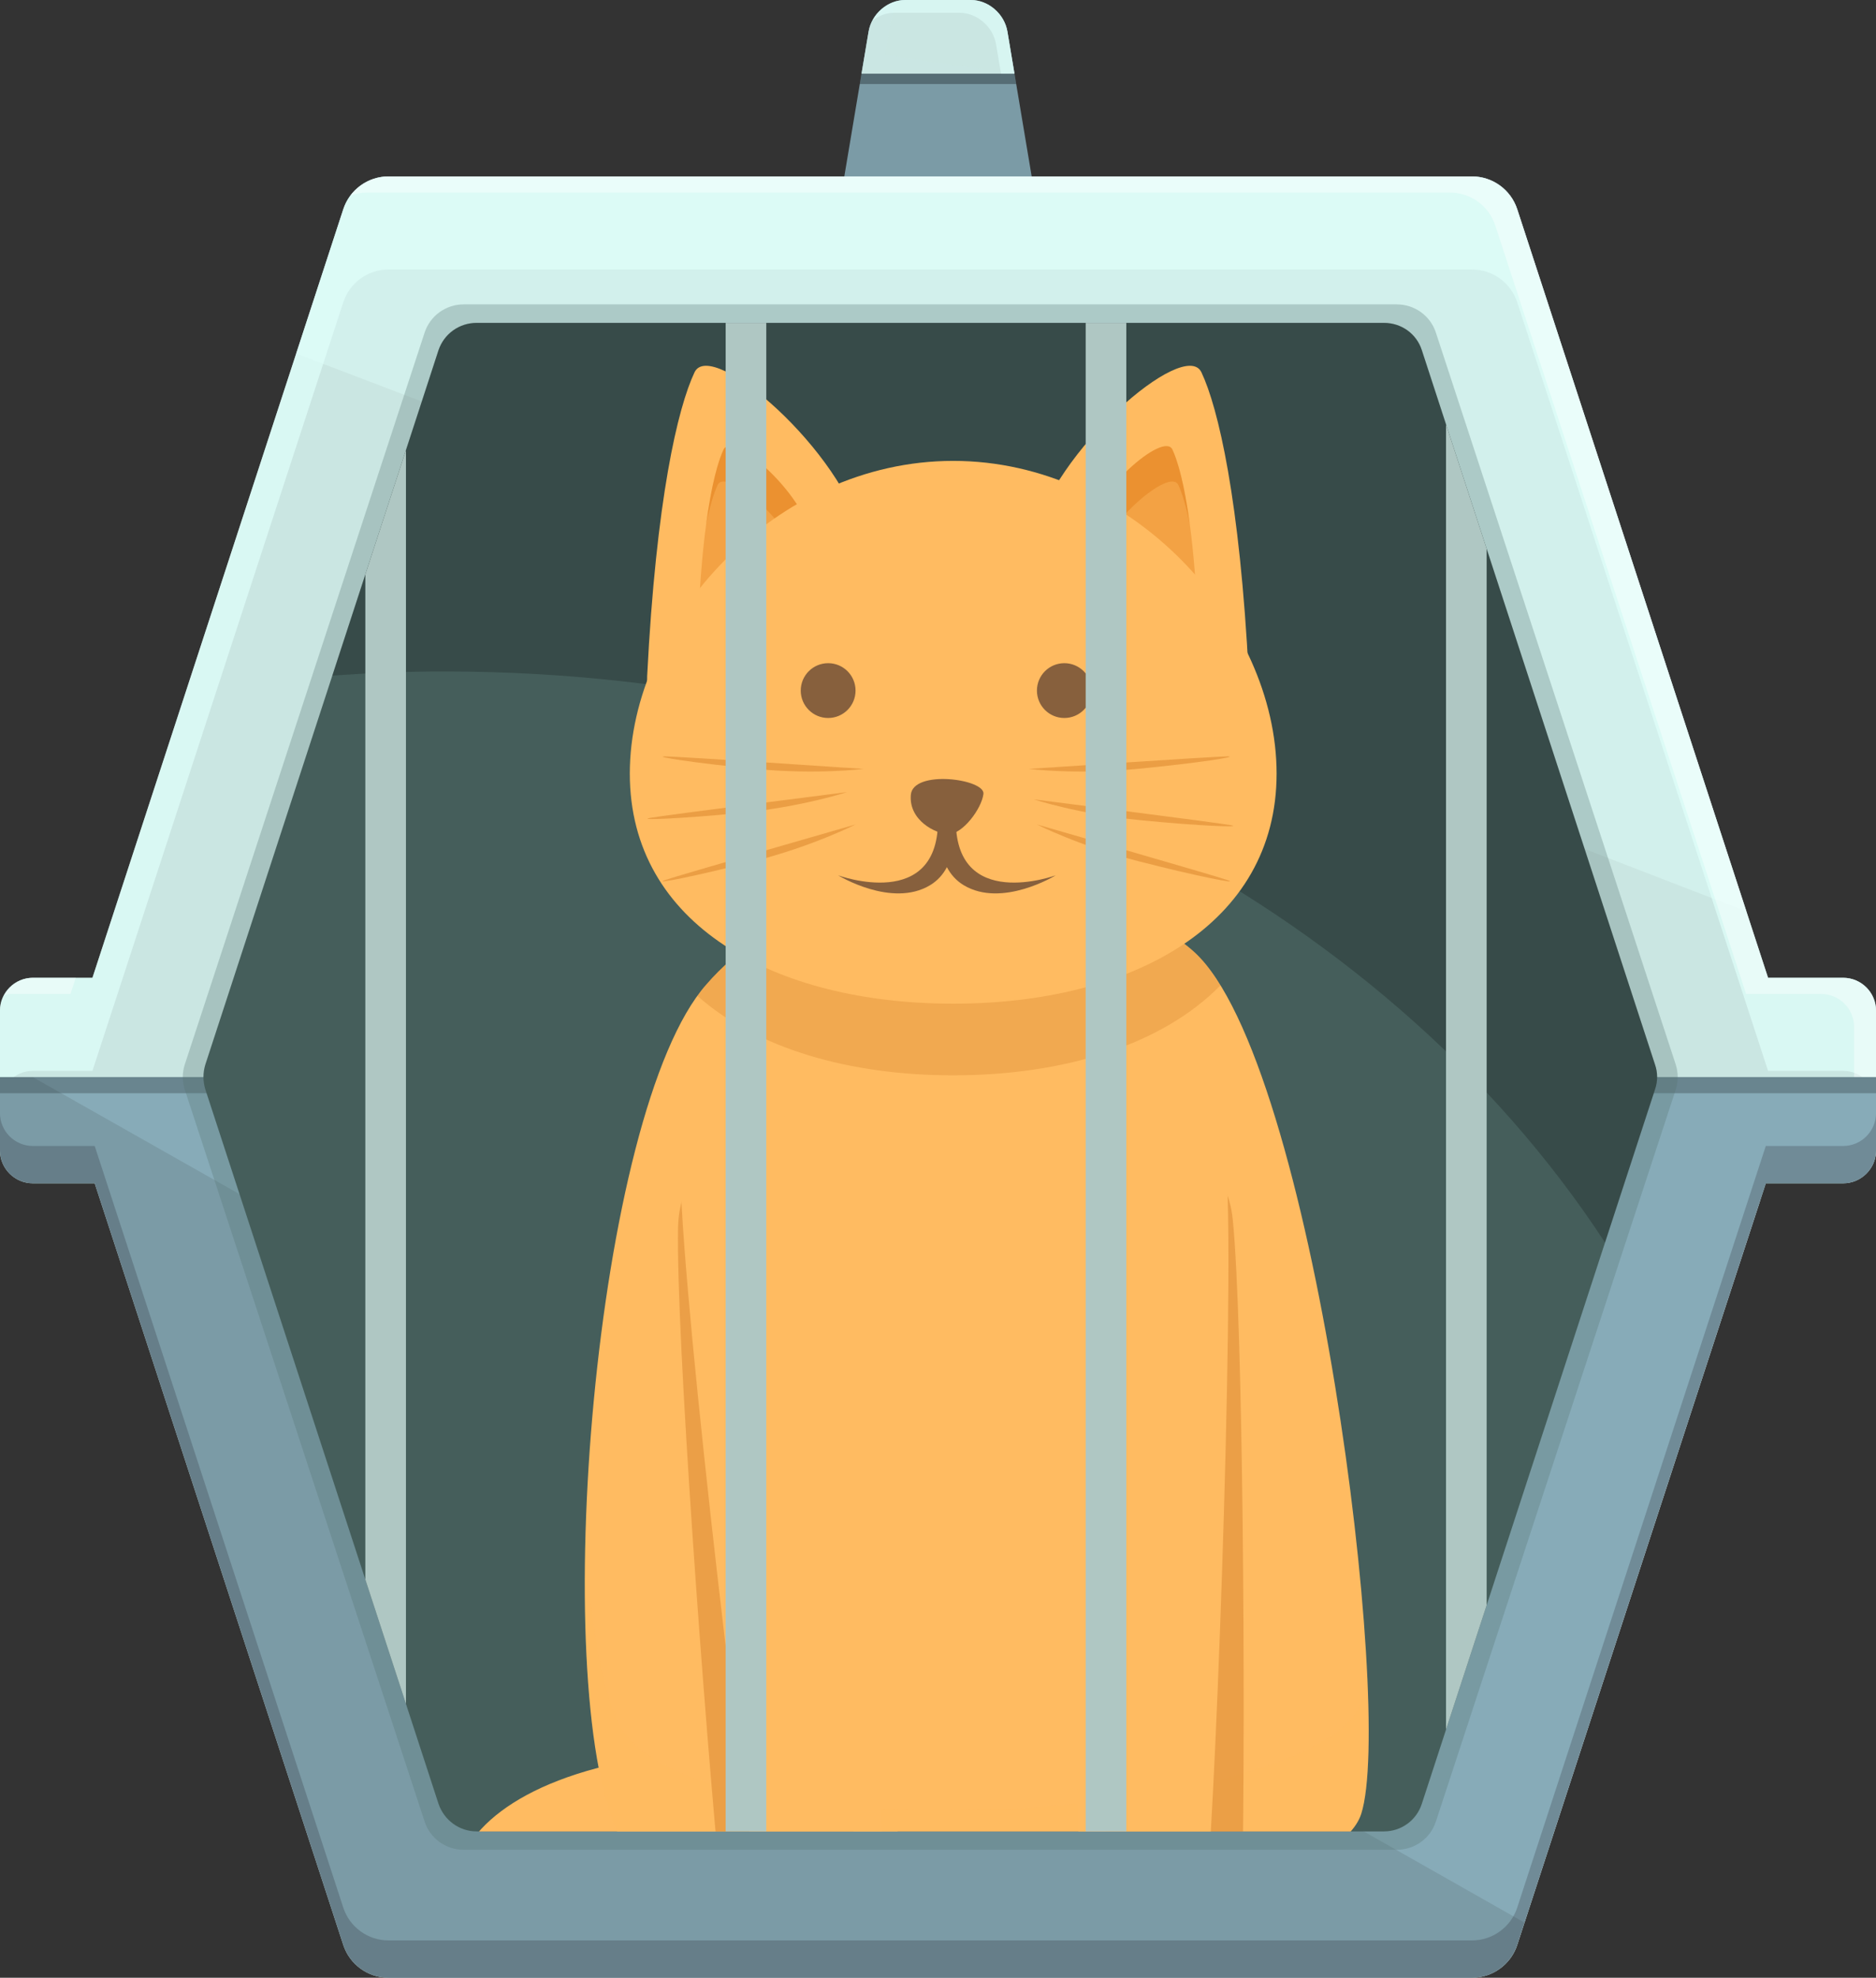 <?xml version="1.0" encoding="UTF-8"?>
<!DOCTYPE svg PUBLIC '-//W3C//DTD SVG 1.0//EN'
          'http://www.w3.org/TR/2001/REC-SVG-20010904/DTD/svg10.dtd'>
<svg height="450.0" preserveAspectRatio="xMidYMid meet" version="1.0" viewBox="36.5 25.0 427.0 450.0" width="427.0" xmlns="http://www.w3.org/2000/svg" xmlns:xlink="http://www.w3.org/1999/xlink" zoomAndPan="magnify"
><rect x="36.5" y="25.0" width="427.0" height="450.0" fill="#333333" stroke="none"/><g
  ><g
    ><g
      ><path d="M275.292,88.818h-50.584l9.488-56.608c0.691-4.123,4.402-7.209,8.34-7.209h14.929 c3.938,0,7.648,3.087,8.34,7.209L275.292,88.818z" fill="#7b9ba6"
      /></g
      ><g
      ><path d="M242.536,25c-3.938,0-7.648,3.086-8.34,7.21l-1.601,9.555h34.811l-1.602-9.555 c-0.69-4.123-4.401-7.21-8.339-7.21H242.536z" fill="#cae6e2"
      /></g
      ><g
      ><path d="M238.005,37.448l1.602-9.556c0.15-0.902,0.5-1.726,0.91-2.507 c-3.108,0.843-5.752,3.427-6.322,6.825l-1.601,9.556h34.811L238.005,37.448z" fill="#cae6e2" opacity=".3"
      /></g
      ><g
      ><path d="M239.956,27.907h14.929c3.938,0,7.649,3.086,8.339,7.21l1.115,6.649h3.067 l-1.602-9.556c-0.69-4.123-4.401-7.21-8.339-7.21h-14.929c-3.051,0-5.921,1.874-7.401,4.625 C236.549,28.588,238.208,27.907,239.956,27.907z" fill="#e0fffb" opacity=".6"
      /></g
      ><g
      ><path d="M232.201 44.116L267.8 44.116 267.406 41.765 232.595 41.765z" opacity=".3"
      /></g
    ></g
    ><g
    ><g
      ><path d="M456.01,247.479h-17.082L381.84,72.617c-1.456-4.458-5.613-7.473-10.302-7.473H124.934 c-4.689,0-8.847,3.016-10.302,7.473L57.543,247.479H43.991c-4.142,0-7.499,3.357-7.499,7.499v31.761 c0,4.142,3.358,7.499,7.499,7.499h14.066l56.575,173.288c1.455,4.457,5.613,7.473,10.302,7.473h246.604 c4.689,0,8.846-3.016,10.302-7.473l56.576-173.288h17.595c4.141,0,7.498-3.357,7.498-7.499v-31.761 C463.509,250.836,460.151,247.479,456.01,247.479z" fill="#cae6e2"
      /></g
      ><g
      ><path d="M433.999,232.379L381.84,72.617c-1.456-4.458-5.613-7.473-10.302-7.473H124.934 c-4.689,0-8.847,3.016-10.302,7.473l-10.72,32.834C179.635,134.228,319.947,188.27,433.999,232.379z" fill="#e0fffb" opacity=".4"
      /></g
      ><g
      ><path d="M456.01,247.479h-17.082L381.84,72.617c-1.456-4.458-5.613-7.473-10.302-7.473H124.934 c-4.689,0-8.847,3.016-10.302,7.473L57.543,247.479H43.991c-4.142,0-7.499,3.357-7.499,7.499v21.175 c0-4.142,3.358-7.499,7.499-7.499h13.552l57.089-174.862c1.455-4.458,5.613-7.474,10.302-7.474h246.604 c4.689,0,8.846,3.017,10.302,7.474l57.089,174.862h17.082c4.141,0,7.498,3.357,7.498,7.499v-21.175 C463.509,250.836,460.151,247.479,456.01,247.479z" fill="#e0fffb" opacity=".7"
      /></g
      ><g fill="#fff" opacity=".4"
      ><path d="M433.416,297.915L376.84,471.202c-0.372,1.141-0.93,2.179-1.621,3.104 c3.068-1.117,5.566-3.549,6.62-6.78l55.375-169.612H433.416z"
        /><path d="M38.991,251.155h13.552l1.2-3.676h-9.753c-2.845,0-5.234,1.645-6.505,3.98 C37.988,251.353,38.457,251.155,38.991,251.155z"
        /><path d="M456.01,247.479h-17.082L381.84,72.617c-1.456-4.458-5.613-7.473-10.302-7.473H124.934 c-3.489,0-6.676,1.679-8.683,4.37c1.165-0.424,2.393-0.695,3.683-0.695h246.604c4.69,0,8.847,3.017,10.302,7.474l57.089,174.862 h17.082c4.141,0,7.499,3.357,7.499,7.499v31.761c0,1.296-0.416,2.455-0.994,3.519c3.394-0.716,5.993-3.587,5.993-7.195v-31.761 C463.509,250.836,460.151,247.479,456.01,247.479z"
      /></g
      ><g
      ><path d="M36.491,270.071v16.668c0,4.142,3.358,7.499,7.499,7.499h14.066l56.575,173.288 c1.455,4.457,5.613,7.473,10.302,7.473h246.604c4.689,0,8.846-3.016,10.302-7.473l56.576-173.288h17.595 c4.141,0,7.498-3.357,7.498-7.499v-16.668H36.491z" fill="#7b9ba6"
      /></g
      ><g
      ><path d="M383.494,462.457l54.921-168.218h17.595c4.141,0,7.498-3.357,7.498-7.499v-16.668 H43.943C140.648,324.756,272.278,399.374,383.494,462.457z" fill="#bdeeff" opacity=".2"
      /></g
      ><g
      ><path d="M36.491 270.071H463.508V273.747H36.491z" fill="#242d30" opacity=".3"
      /></g
      ><g
      ><path d="M354.447,94.258H142.024c-4.039,0-7.62,2.588-8.874,6.412L78.566,267.187 c-0.615,1.874-0.615,3.896,0,5.77l54.585,166.517c1.254,3.824,4.834,6.412,8.874,6.412h212.422c4.039,0,7.621-2.587,8.874-6.412 l54.585-166.517c0.614-1.874,0.614-3.896,0-5.77L363.321,100.67C362.068,96.846,358.486,94.258,354.447,94.258z" fill="#55736f" opacity=".3"
      /></g
      ><g
      ><path d="M413.202,272.871l-38.326,117.376l-9.246,28.304l-5.505,16.869c-1.2,3.741-4.659,6.282-8.611,6.282 H144.992c-3.952,0-7.411-2.541-8.682-6.282l-7.41-22.727l-9.246-28.304l-36.42-111.518c-0.565-1.836-0.565-3.812,0-5.646 l36.42-111.519l9.246-28.303l7.41-22.728c1.271-3.74,4.73-6.21,8.682-6.21h206.522c3.952,0,7.411,2.47,8.611,6.21l5.505,16.87 l9.246,28.303l38.326,117.378C413.838,269.059,413.838,271.035,413.202,272.871z" fill="#455e5b"
      /></g
      ><g
      ><path d="M137.537,177.775c114.393,0,213.784,52.616,264.284,129.952l11.381-34.855 c0.635-1.836,0.635-3.812,0-5.646l-38.326-117.378l-9.246-28.303l-5.505-16.87c-1.2-3.74-4.659-6.21-8.611-6.21H144.992 c-3.952,0-7.411,2.47-8.682,6.21l-7.41,22.728l-9.246,28.303l-7.515,23.013C120.52,178.139,128.975,177.775,137.537,177.775z" opacity=".2"
      /></g
      ><g
      ><defs
        ><g
          ><path d="M132.343 441.714L362.196 441.714 362.196 108.227 153.391 108.227z" id="a"
          /></g
        ></defs
        ><clipPath id="b"
        ><use overflow="visible" xlink:actuate="onLoad" xlink:href="#a" xlink:show="embed" xlink:type="simple"
        /></clipPath
        ><g clip-path="url(#b)"
        ><g
          ><path d="M208.033,423.081c-76.852,0.691-79.93,42.999-50.061,45.663 c29.87,2.665-24.467-20.799,41.296-19.303C265.03,450.937,245.341,422.746,208.033,423.081z" fill="#ffbb61"
          /></g
          ><g
          ><path d="M197.261,249.015c-25.507,28.862-36.046,158.878-20.122,193.085 c14.753,32.554,160.629,22.301,169.194-4.398c7.529-23.468-10.802-171.235-37.986-196.07 C288.271,223.291,225.912,215.882,197.261,249.015z" fill="#ffbb61"
          /></g
          ><g
          ><path d="M346.333,412.23c-8.565,26.699-154.441,36.952-169.194,4.398 c-4.268-9.167-6.618-25.247-7.306-44.387c-0.974,29.923,1.244,56.837,7.306,69.858c14.753,32.554,160.629,22.301,169.194-4.398 c1.738-5.418,2.083-17.503,1.274-33.123C347.326,407.772,346.916,410.413,346.333,412.23z" fill="#ffbb61" opacity=".1"
          /></g
          ><g
          ><path d="M197.261,249.015c-0.688,0.778-1.36,1.664-2.025,2.585 c13.461,11.923,34.503,18.07,58.224,18.07c25.273,0,47.558-6.937,60.813-20.451c-1.925-3.122-3.897-5.733-5.927-7.587 C288.271,223.291,225.912,215.882,197.261,249.015z" fill="#bd5f0b" opacity=".2"
          /></g
          ><g
          ><g
            ><g
              ><path d="M183.799,178.851c2.043-40.237,6.971-61.076,10.779-69.129 c3.808-8.052,33.998,18.143,38.238,37.723C237.054,167.024,182.835,197.814,183.799,178.851z" fill="#ffbb61"
              /></g
              ><g
              ><path d="M195.557,163.415c1.067-21.028,3.643-31.919,5.634-36.127 c1.989-4.208,17.767,9.481,19.982,19.713C223.389,157.234,195.054,173.325,195.557,163.415z" fill="#d66700" opacity=".3"
              /></g
              ><g
              ><path d="M199.844,135.342c1.888-3.995,16.178,8.133,19.522,18.127 c1.473-2.221,2.242-4.456,1.807-6.468c-2.215-10.232-17.993-23.921-19.982-19.713c-1.263,2.67-2.758,8.057-3.958,16.988 C198.106,140.027,199.023,137.077,199.844,135.342z" fill="#d66700" opacity=".3"
              /></g
            ></g
            ><g
            ><g
              ><path d="M320.744,178.851c-2.043-40.237-6.972-61.076-10.78-69.129 c-3.808-8.052-33.997,18.143-38.237,37.723C267.488,167.024,321.707,197.814,320.744,178.851z" fill="#ffbb61"
              /></g
              ><g
              ><path d="M308.985,163.415c-1.068-21.028-3.643-31.919-5.634-36.127 c-1.99-4.208-17.767,9.481-19.983,19.713C281.153,157.234,309.489,173.325,308.985,163.415z" fill="#d66700" opacity=".3"
              /></g
              ><g
              ><path d="M304.699,135.342c-1.889-3.995-16.18,8.133-19.522,18.127 c-1.472-2.221-2.243-4.456-1.807-6.468c2.215-10.232,17.993-23.921,19.982-19.713c1.263,2.67,2.758,8.057,3.958,16.988 C306.435,140.027,305.519,137.077,304.699,135.342z" fill="#d66700" opacity=".3"
              /></g
            ></g
            ><g
            ><path d="M327.069,201.015c0,34.431-32.956,52.355-73.609,52.355s-73.609-17.924-73.609-52.355 s32.956-71.148,73.609-71.148S327.069,166.584,327.069,201.015z" fill="#ffbb61"
            /></g
            ><g
            ><path d="M252.428,214.775c-2.913,0-9.118-3.102-8.611-8.927c0.507-5.824,16.968-3.608,16.525-0.189 C259.899,209.077,255.593,214.775,252.428,214.775z" fill="#87603d"
            /></g
            ><g
            ><path d="M254.062,211.084c0.057-2.638-0.648-3.649-1.351-4.018c-0.017-0.061-0.034-0.122-0.034-0.122 s-0.281-0.082-0.65-0.063c-0.368-0.019-0.65,0.063-0.65,0.063s-0.017,0.06-0.034,0.122c-0.703,0.369-1.408,1.38-1.351,4.018 c0.469,21.585-22.71,13.088-22.71,13.088s12.194,7.496,20.919,2.238c1.765-1.064,2.98-2.502,3.825-4.105 c0.846,1.603,2.06,3.042,3.824,4.105c8.726,5.258,20.921-2.238,20.921-2.238S253.593,232.668,254.062,211.084z" fill="#87603d"
            /></g
            ><g
            ><path d="M233.051,199.952c0,0-42.35-2.853-45.202-2.853c-2.853,0,6.571,1.51,20.569,2.853 S233.051,199.952,233.051,199.952z" fill="#ba5a00" opacity=".3"
            /></g
            ><g
            ><path d="M231.233,212.593c0,0-40.796,11.719-43.479,12.688 c-2.682,0.97,6.694-0.814,20.314-4.312C221.688,217.471,231.233,212.593,231.233,212.593z" fill="#ba5a00" opacity=".3"
            /></g
            ><g
            ><path d="M229.289,205.228c0,0-42.109,5.334-44.908,5.882 c-2.799,0.548,6.74,0.22,20.734-1.151C219.11,208.587,229.289,205.228,229.289,205.228z" fill="#ba5a00" opacity=".3"
            /></g
            ><g
            ><path d="M270.698,199.952c0,0,42.35-2.853,45.202-2.853c2.853,0-6.571,1.51-20.569,2.853 C281.333,201.295,270.698,199.952,270.698,199.952z" fill="#ba5a00" opacity=".3"
            /></g
            ><g
            ><path d="M272.517,212.593c0,0,40.796,11.719,43.479,12.688 c2.682,0.97-6.694-0.814-20.314-4.312C282.062,217.471,272.517,212.593,272.517,212.593z" fill="#ba5a00" opacity=".3"
            /></g
            ><g
            ><path d="M271.787,206.878c0,0,42.109,5.335,44.909,5.883 c2.799,0.548-6.74,0.22-20.735-1.151S271.787,206.878,271.787,206.878z" fill="#ba5a00" opacity=".3"
            /></g
            ><g
            ><path d="M231.233,182.131c0,3.444-2.792,6.236-6.236,6.236c-3.445,0-6.238-2.792-6.238-6.236 c0-3.445,2.792-6.237,6.238-6.237C228.44,175.893,231.233,178.686,231.233,182.131z" fill="#87603d"
            /></g
            ><g
            ><path d="M284.991,182.131c0,3.444-2.793,6.236-6.238,6.236c-3.444,0-6.236-2.792-6.236-6.236 c0-3.445,2.792-6.237,6.236-6.237C282.198,175.893,284.991,178.686,284.991,182.131z" fill="#87603d"
            /></g
          ></g
          ><g
          ><path d="M190.832,304.352c-0.468,24.129,5.938,111.721,9.948,152.643 c8.72,2.253,19.12,3.624,30.335,4.216c-0.681-38.921-3.273-131.647-4.591-151.485 C224.914,285.487,191.331,278.708,190.832,304.352z" fill="#bd5f0b" opacity=".3"
          /></g
          ><g
          ><path d="M191.417,293.146c0.528,29.485,15.603,156.036,18.777,167.785 c3.175,11.75,28.01,9.792,28.01-0.653c0-10.444-8.42-139.69-10.923-163.189C224.78,273.59,190.97,268.207,191.417,293.146z" fill="#ffbb61"
          /></g
          ><g
          ><path d="M281.952,310.793c0.248,19.509,4.815,109.05,7.249,149.106 c11.003-1.436,21.307-3.438,30.073-5.945c0.723-41.741,0.175-127.626-2.167-151.338 C314.586,277.092,281.643,286.501,281.952,310.793z" fill="#bd5f0b" opacity=".3"
          /></g
          ><g
          ><path d="M315.677,291.535c1.868,29.434-2.882,156.746-5.093,168.703 c-2.211,11.957-27.126,11.912-27.975,1.501c-0.848-10.411-2.951-139.901-2.365-163.518 C280.831,274.603,314.099,266.64,315.677,291.535z" fill="#ffbb61"
          /></g
          ><g
          ><path d="M225.004,469.396c-6.712,0-9.621,0-17.452,0c-7.831,0-6.712-18.122,9.621-22.374 c16.332-4.25,23.045,9.845,22.82,14.096C239.771,465.369,237.98,469.396,225.004,469.396z" fill="#ffbb61"
          /></g
          ><g
          ><path d="M296.104,469.428c6.709-0.215,9.615-0.309,17.443-0.56c7.826-0.251,6.127-18.329-10.334-22.054 c-16.461-3.724-22.717,10.58-22.357,14.821C281.216,465.877,283.133,469.844,296.104,469.428z" fill="#ffbb61"
          /></g
        ></g
      ></g
      ><g
      ><path d="M456.01,285.747h-17.595L381.84,459.034c-1.456,4.457-5.613,7.474-10.302,7.474 H124.934c-4.689,0-8.847-3.017-10.302-7.474L58.057,285.747H43.991c-4.142,0-7.499-3.357-7.499-7.499v8.491 c0,4.142,3.358,7.499,7.499,7.499h14.066l56.575,173.288c1.455,4.457,5.613,7.473,10.302,7.473h246.604 c4.689,0,8.846-3.016,10.302-7.473l56.576-173.288h17.595c4.141,0,7.498-3.357,7.498-7.499v-8.491 C463.509,282.39,460.151,285.747,456.01,285.747z" fill="#140b17" opacity=".2"
      /></g
      ><g fill="#afc7c3"
      ><path d="M128.9 127.402L128.9 412.693 119.654 384.389 119.654 155.705z"
        /><path d="M201.669 98.464H210.915V441.701H201.669z"
        /><path d="M283.615 98.464H292.861V441.701H283.615z"
        /><path d="M374.877 149.847L374.877 390.247 365.63 418.551 365.63 121.544z"
      /></g
    ></g
  ></g
></svg
>
